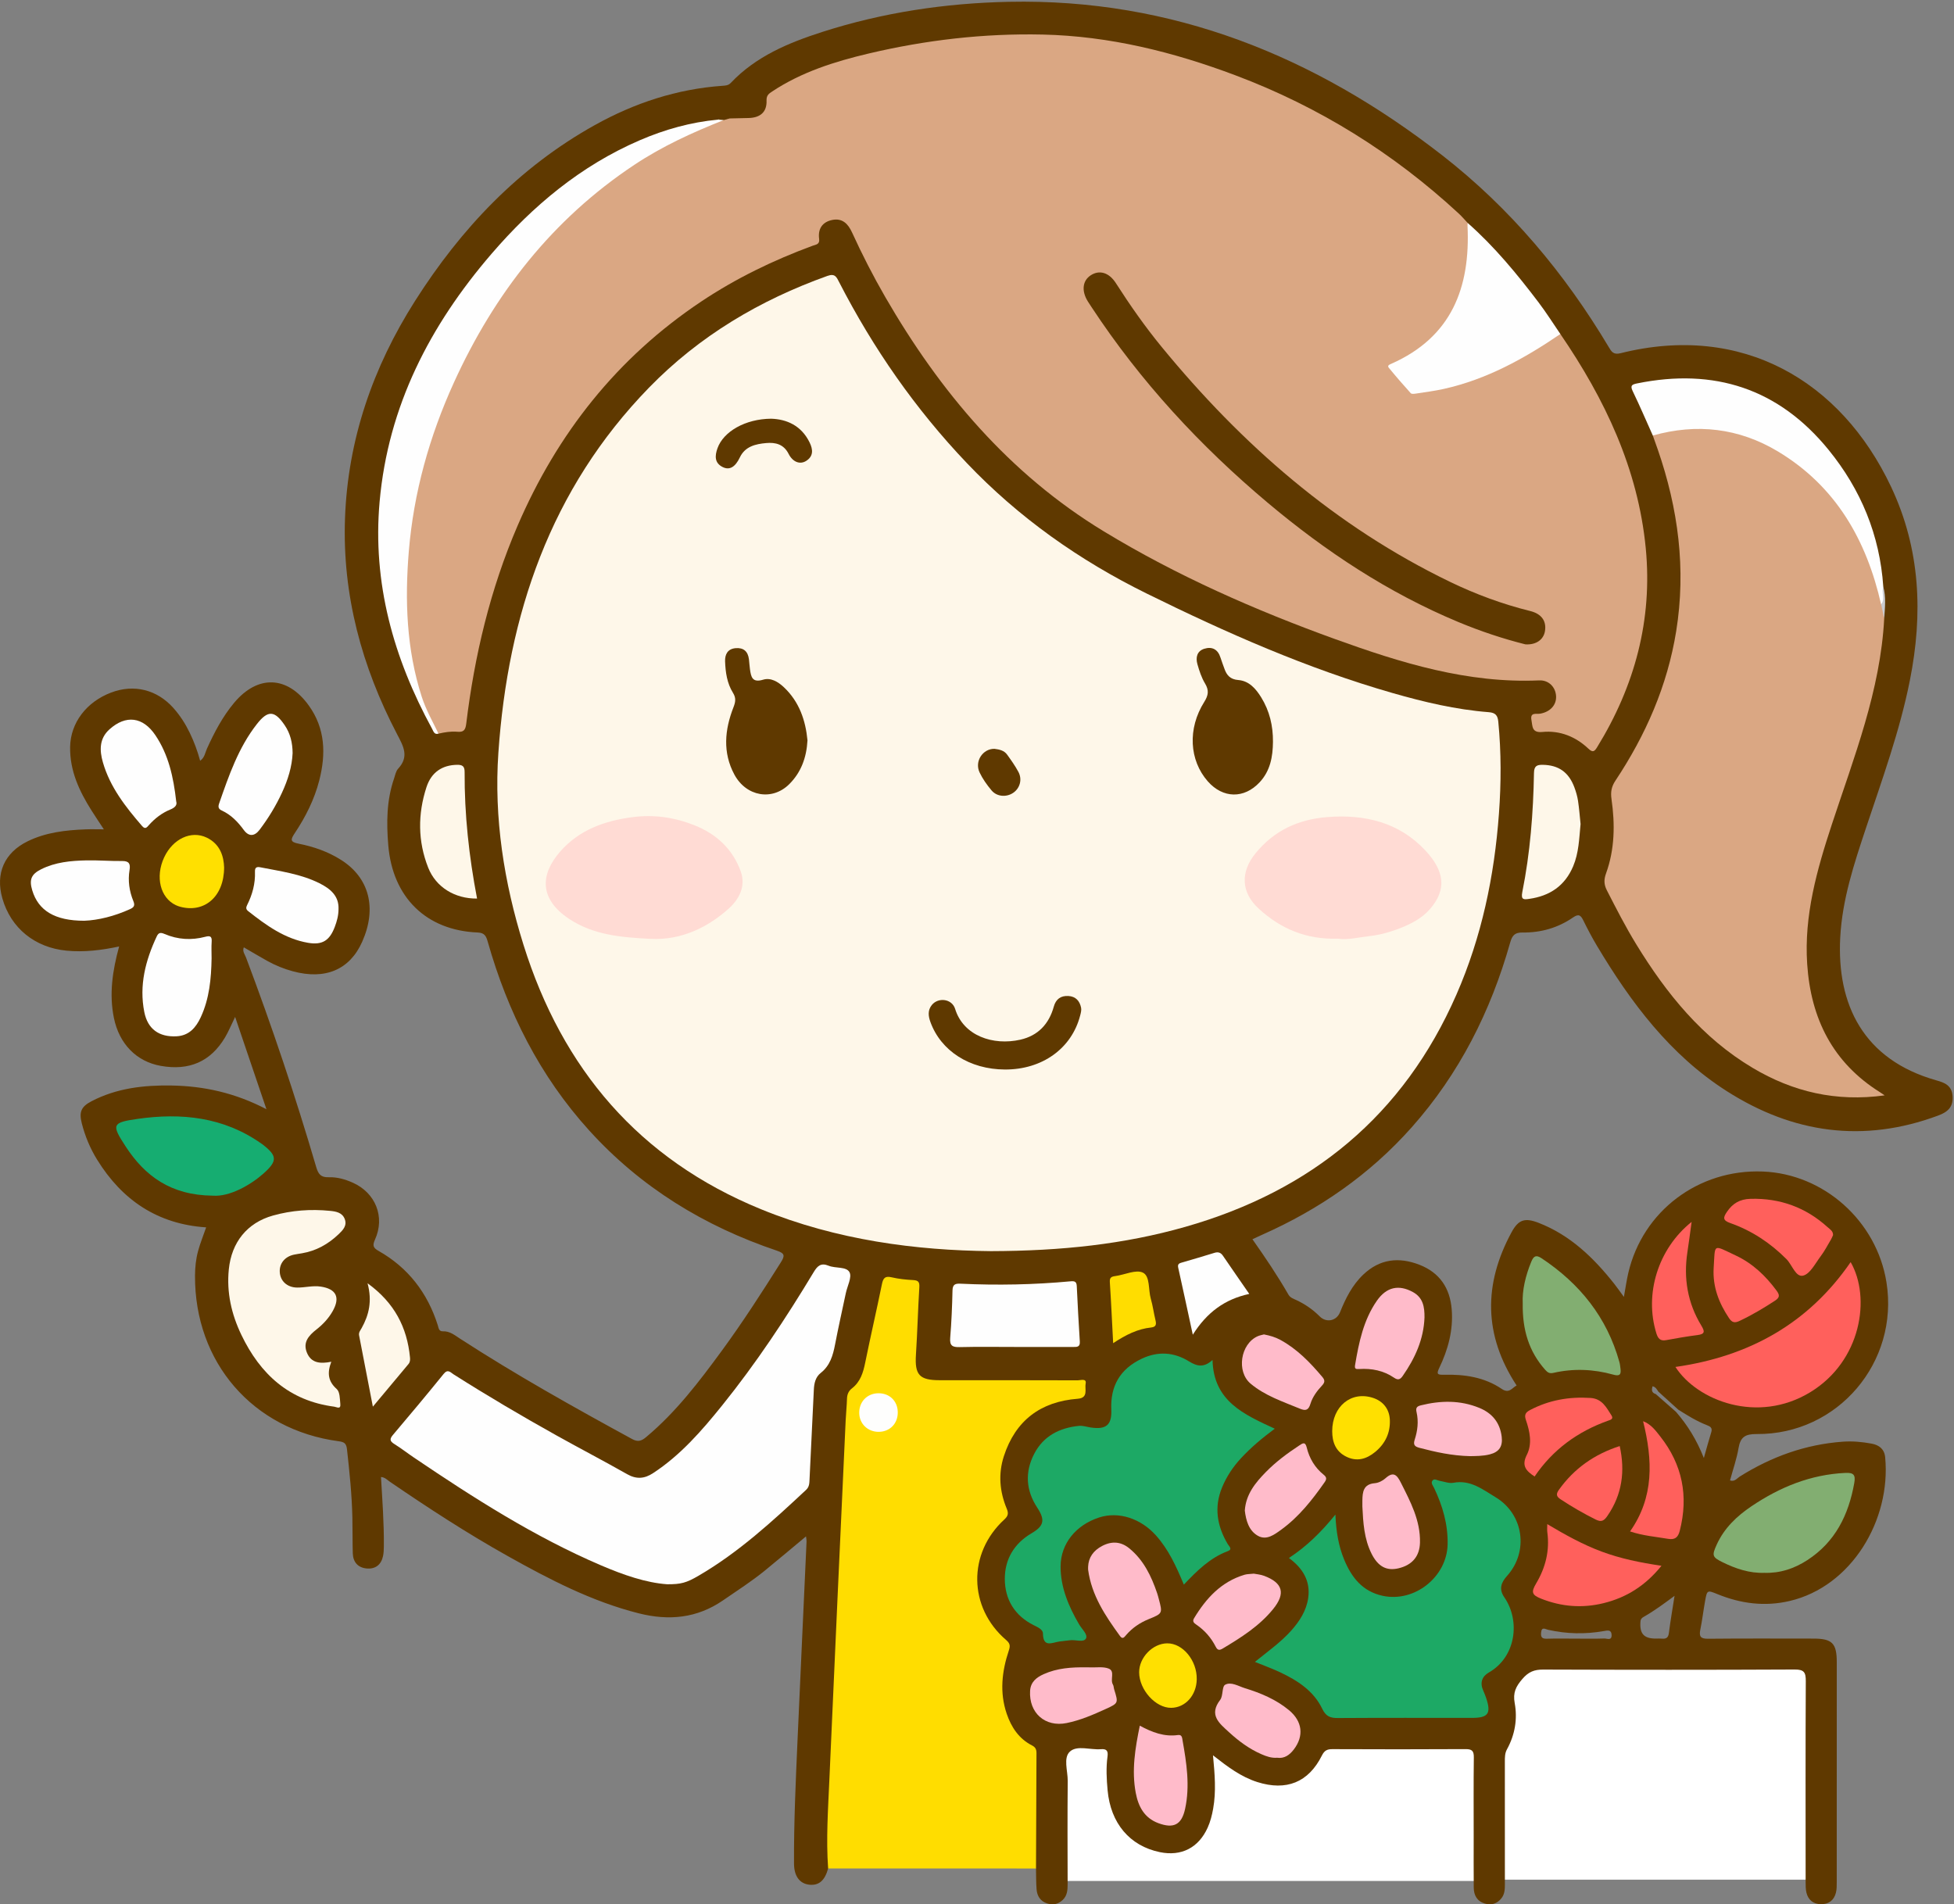 <?xml version="1.0" encoding="UTF-8"?>
<!DOCTYPE svg PUBLIC "-//W3C//DTD SVG 1.1//EN" "http://www.w3.org/Graphics/SVG/1.1/DTD/svg11.dtd">
<svg version="1.1" xmlns="http://www.w3.org/2000/svg" xmlns:xlink="http://www.w3.org/1999/xlink" x="0" y="0" width="983" height="958" viewBox="0, 0, 983, 958">
  <rect x="0" y="0" width="983" height="958" fill="#808080" stroke="none"/>
  <defs>
    <clipPath id="Clip_1">
      <path d="M0,958 L982.321,958 L982.321,0.84 L0,0.84 z"/>
    </clipPath>
  </defs>
  <g id="Layer_1">
    <path d="M531.775,946.262 L749.108,946.262 L749.108,871.595 L525.775,871.595 L525.775,944.929 C525.775,944.929 532.775,947.262 531.775,946.262" fill="#FFFFFF"/>
    <g clip-path="url(#Clip_1)">
      <path d="M753.108,945.595 L914.442,945.595 L914.442,834.262 L744.442,834.262 L744.442,946.262 C744.442,946.262 752.108,946.595 753.108,945.595" fill="#FFFFFF"/>
      <path d="M775.279,821.283 C775.581,818.173 777.329,819.561 778.779,819.888 C788.112,821.993 797.494,822.2 806.9,820.514 C808.881,820.159 810.704,819.813 810.753,822.577 C810.806,825.515 808.41,824.227 807.115,824.271 C802.311,824.431 797.5,824.335 792.691,824.334 C787.882,824.333 783.07,824.228 778.266,824.378 C775.882,824.452 775.038,823.772 775.279,821.283 z M825.278,815.626 C825.386,814.387 826.049,813.866 826.898,813.385 C832.242,810.352 837.142,806.716 842.417,802.806 C841.449,809.035 840.364,815.25 839.571,821.502 C839.263,823.934 838.136,824.556 835.978,824.333 C834.99,824.231 833.982,824.317 832.983,824.317 C826.927,824.317 824.739,821.776 825.278,815.626 z M831.354,697.385 C832.972,697.752 833.526,698.994 834.252,700.055 C837.59,703.079 840.927,706.103 844.265,709.128 C848.893,712.055 853.548,714.952 858.675,716.936 C860.456,717.625 861.572,718.322 860.88,720.524 C859.698,724.285 858.689,728.101 857.156,733.474 C853.441,724.09 848.835,716.814 843.146,710.251 C839.753,707.27 836.359,704.288 832.966,701.306 C830.826,700.663 830.802,699.211 831.354,697.385 z M982.281,551.38 C981.872,545.947 978.195,544.638 974.088,543.477 C937.389,533.105 923.961,505.363 925.766,471.568 C926.791,452.385 932.778,434.386 938.769,416.391 C946.904,391.956 955.728,367.728 960.781,342.381 C967.456,308.904 966.168,276.229 951.302,244.798 C926.112,191.538 876.401,162.382 815.297,177.68 C811.588,178.608 810.668,176.871 809.267,174.523 C787.106,137.4 759.694,104.706 725.537,78.127 C661.497,28.293 589.857,-0.801 507.541,0.912 C475.63,1.575 444.23,6.261 413.74,16.046 C396.67,21.525 380.281,28.34 367.601,41.738 C366.43,42.976 365.03,43.052 363.516,43.158 C340.546,44.77 319.197,51.802 299.198,62.947 C261.027,84.219 231.949,114.937 208.746,151.468 C187.556,184.829 174.962,221.201 173.559,260.875 C172.199,299.331 182.005,335.387 199.733,369.287 C202.969,375.475 205.942,380.58 200.292,386.705 C199.136,387.958 198.8,390.009 198.208,391.734 C194.449,402.685 194.395,413.993 195.341,425.32 C197.527,451.498 214.493,468.059 240.284,469.104 C243.807,469.246 244.575,470.953 245.363,473.729 C255.411,509.125 271.556,541.286 296.418,568.701 C322.404,597.356 354.329,616.873 390.8,629.156 C394.87,630.527 394.91,631.728 392.808,635.065 C383.309,650.14 373.669,665.121 363.135,679.493 C351.708,695.083 340.014,710.462 325.033,722.964 C322.752,724.867 320.984,725.559 318.009,723.937 C288.636,707.921 259.45,691.594 231.358,673.386 C228.72,671.676 226.265,669.593 222.809,669.735 C220.725,669.821 220.665,668.03 220.226,666.649 C215.066,650.412 205.366,637.748 190.48,629.306 C187.785,627.778 187.26,626.654 188.637,623.619 C193.828,612.179 188.928,600.061 177.446,594.951 C173.601,593.24 169.542,592.086 165.372,592.228 C161.472,592.361 160.14,590.728 159.083,587.126 C148.65,551.539 136.852,516.401 123.77,481.696 C123.174,480.115 121.819,478.574 122.661,476.572 C126.613,478.867 130.462,481.173 134.377,483.358 C138.457,485.635 142.765,487.383 147.283,488.612 C163.626,493.054 175.934,487.841 182.194,473.804 C189.738,456.891 185.794,441.571 171.558,432.573 C165.002,428.429 157.75,425.907 150.237,424.432 C145.806,423.562 146.181,422.301 148.272,419.159 C153.731,410.954 158.159,402.19 160.618,392.581 C164.012,379.316 163.682,366.5 155.319,354.885 C144.545,339.921 129.667,339.384 117.834,353.497 C112.008,360.447 107.853,368.385 104.124,376.597 C103.204,378.622 102.971,381.121 100.688,382.721 C99.342,377.743 97.616,373.111 95.458,368.645 C93.274,364.124 90.591,359.94 87.241,356.178 C79.013,346.94 67.459,344.043 55.949,348.384 C43.406,353.115 35.493,363.691 35.278,375.714 C35.062,387.747 39.894,398.024 46.116,407.851 C48.019,410.856 50.008,413.806 52.238,417.207 C48.672,417.207 45.84,417.112 43.015,417.224 C32.981,417.621 23.06,418.734 13.892,423.23 C2.191,428.968 -2.374,439.41 1.174,451.9 C5.445,466.937 17.563,476.709 33.468,478.244 C42.293,479.096 50.948,478.043 59.929,476.135 C56.588,488.329 54.845,500.078 57.306,512.11 C59.972,525.145 68.648,534.033 80.879,536.203 C95.177,538.74 105.908,534.081 113.162,521.971 C114.981,518.935 116.316,515.61 118.284,511.575 C123.563,527.136 128.595,541.967 134.035,558.002 C118.177,549.74 102.546,546.35 86.213,546.083 C72.256,545.856 58.607,547.425 45.991,554.02 C40.808,556.73 39.71,559.42 41.131,565.04 C42.776,571.543 45.34,577.688 48.847,583.37 C61.444,603.779 79.329,615.838 103.71,617.446 C102.294,621.533 100.729,625.385 99.645,629.367 C98.553,633.377 98.133,637.521 98.108,641.72 C97.851,685.321 127.167,719.255 170.302,725.03 C173.063,725.4 174.214,725.996 174.554,729.041 C175.827,740.462 177.017,751.88 177.268,763.375 C177.399,769.37 177.301,775.371 177.474,781.364 C177.603,785.816 180.053,788.647 184.464,789.043 C188.859,789.438 191.783,787.165 192.706,782.759 C193.043,781.151 193.084,779.463 193.101,777.81 C193.221,766.223 192.337,754.67 191.662,743.041 C193.695,743.16 194.822,744.517 196.161,745.432 C215.4,758.59 234.922,771.305 255.264,782.703 C276.327,794.505 297.696,805.64 321.333,811.605 C336.437,815.416 350.6,814.142 363.778,805.058 C370.907,800.144 378.203,795.475 384.918,789.994 C391.68,784.472 398.349,778.836 405.477,772.903 C405.626,774.147 405.788,774.763 405.761,775.371 C404.255,808.625 402.695,841.877 401.229,875.133 C400.313,895.919 399.341,916.708 399.448,937.523 C399.48,943.902 402.331,947.586 407.12,948.119 C411.935,948.655 414.936,946.075 416.613,939.957 C417.713,938.532 417.673,936.837 417.698,935.178 C417.842,925.193 418.207,915.213 418.518,905.236 C419.29,880.45 420.521,855.691 421.59,830.92 C422.494,809.973 423.566,789.038 424.577,768.098 C425.58,747.324 426.496,726.547 427.698,705.782 C427.872,702.788 428.655,700.226 430.855,698.177 C434.182,695.079 435.678,691.12 436.564,686.767 C438.893,675.34 441.312,663.93 443.925,652.563 C446.035,643.383 446.141,643.427 455.66,645.053 C459.204,645.658 460.959,647.133 460.796,650.923 C460.38,660.565 460.089,670.231 459.318,679.834 C458.347,691.927 461.247,695.63 473.506,695.642 C495.501,695.662 517.495,695.613 539.49,695.694 C541.172,695.7 543.591,695.112 544.012,697.611 C544.451,700.219 542.578,701.466 540.259,702.066 C538.804,702.442 537.306,702.592 535.843,702.915 C528.58,704.522 521.937,707.27 516.342,712.439 C503.01,724.757 498.807,739.507 504.134,756.864 C505.107,760.032 504.788,762.389 502.432,765.003 C485.482,783.81 485.962,806.727 503.615,824.891 C505.62,826.954 506.292,828.941 505.352,831.597 C504.121,835.073 503.464,838.696 503.088,842.339 C501.701,855.784 504.22,868.092 515.141,877.098 C518.691,880.025 519.855,883.027 519.815,887.321 C519.677,902.483 519.736,917.646 519.785,932.809 C519.793,935.258 519.318,937.86 521.182,939.972 C521.265,943.465 521.199,946.969 521.474,950.446 C521.742,953.839 523.36,956.433 526.813,957.559 C529.793,958.531 532.441,957.879 534.648,955.771 C536.87,953.648 537.102,950.834 537.095,947.919 C537.055,930.588 536.97,913.256 537.141,895.926 C537.191,890.863 534.778,884.252 538.287,881.114 C541.923,877.864 548.53,880.391 553.812,879.957 C556.789,879.712 557.54,880.866 557.152,883.695 C556.382,889.325 556.689,894.975 557.203,900.632 C558.705,917.179 568.319,928.628 583.491,931.748 C594.307,933.972 602.941,929.561 607.518,919.467 C608.9,916.417 609.708,913.212 610.297,909.918 C611.853,901.231 611.123,892.52 610.219,883.035 C617.567,888.797 624.305,893.884 632.538,896.492 C647.082,901.098 658.253,896.681 665.002,883.154 C666.268,880.616 667.636,879.922 670.285,879.934 C692.615,880.029 714.946,880.054 737.276,879.917 C740.568,879.896 741.48,880.864 741.438,884.111 C741.269,897.441 741.367,910.774 741.368,924.105 C741.369,932.604 741.315,941.103 741.398,949.602 C741.436,953.427 743.032,956.407 746.931,957.595 C750.31,958.624 753.184,957.677 755.363,954.9 C757.005,952.807 757.063,950.305 757.06,947.768 C757.035,927.271 757.048,906.773 757.047,886.276 C757.047,884.119 757.006,882.028 758.129,879.988 C762.126,872.724 763.471,864.747 762.003,856.772 C761.037,851.522 762.572,848.441 765.872,844.605 C768.959,841.019 771.855,839.886 776.347,839.902 C818.508,840.055 860.67,840.08 902.83,839.872 C907.584,839.848 908.465,841.312 908.442,845.691 C908.269,879.352 908.341,913.015 908.363,946.677 C908.364,948.496 908.342,950.376 908.764,952.122 C909.65,955.777 912.173,957.829 915.93,957.929 C919.912,958.035 922.623,956.011 923.602,952.136 C924.042,950.397 924.008,948.512 924.009,946.693 C924.03,909.864 924.026,873.036 924.024,836.207 C924.024,826.671 921.73,824.327 912.316,824.319 C894.652,824.305 876.986,824.219 859.324,824.395 C855.689,824.431 854.64,823.418 855.364,819.885 C856.332,815.161 856.895,810.357 857.745,805.608 C858.785,799.797 858.818,799.851 864.136,802.007 C875.836,806.752 887.805,808.313 900.28,805.406 C931.395,798.155 951.375,764.745 948.374,733.104 C947.985,729.007 945.354,726.943 941.563,726.243 C936.804,725.364 932.005,724.91 927.147,725.257 C908.309,726.602 891.136,732.817 875.213,742.805 C873.818,743.681 872.684,745.545 870.321,744.748 C871.806,739.27 873.672,733.956 874.61,728.484 C875.567,722.902 877.956,721.367 883.771,721.414 C924.502,721.745 955.45,685.298 949.025,645.077 C944.105,614.274 917.55,590.515 886.737,589.349 C854.45,588.128 826.435,609.232 819.162,640.325 C818.282,644.087 817.754,647.932 816.938,652.425 C815.017,649.815 813.611,647.783 812.082,645.848 C801.733,632.754 789.974,621.379 774.072,615.185 C767.159,612.493 763.899,613.492 760.426,619.894 C746.286,645.962 746.309,671.628 762.971,696.996 C760.726,698.111 759.238,701.27 755.499,698.726 C746.765,692.784 736.72,691.325 726.43,691.588 C723.169,691.672 722.529,691.303 724.025,688.197 C728.489,678.92 731.141,669.181 730.317,658.766 C729.466,648.009 724.271,640.225 714.07,636.257 C703.732,632.237 694.129,633.307 685.835,641.189 C680.279,646.471 676.937,653.143 674.124,660.157 C672.363,664.547 667.231,665.575 663.922,662.252 C660.469,658.786 656.539,656.07 652.115,654.009 C650.649,653.326 649.087,652.869 648.139,651.219 C642.681,641.719 636.556,632.639 630.058,623.415 C631.862,622.581 633.344,621.87 634.846,621.205 C663.7,608.431 689.094,590.839 710.132,567.175 C734.144,540.166 749.951,508.754 759.724,474.175 C760.745,470.562 762.055,469.06 765.954,469.112 C775.149,469.233 783.781,466.771 791.375,461.525 C794.246,459.543 795.256,460.467 796.532,463.056 C798.664,467.383 800.91,471.671 803.385,475.81 C820.456,504.371 840.17,530.718 868.696,548.915 C902.014,570.169 937.489,575.162 975.024,561.196 C979.632,559.481 982.71,557.078 982.281,551.38" fill="#5F3900"/>
    </g>
    <path d="M416.613,939.957 C415.542,925.143 416.572,910.349 417.221,895.565 C419.872,835.238 422.669,774.918 425.428,714.596 C425.595,710.941 425.995,707.296 426.098,703.641 C426.159,701.468 426.905,699.743 428.574,698.453 C432.822,695.168 434.237,690.555 435.257,685.524 C437.932,672.33 440.978,659.212 443.672,646.022 C444.294,642.978 445.232,641.783 448.552,642.568 C452.093,643.405 455.782,643.77 459.426,643.967 C462.052,644.11 462.643,645.007 462.484,647.599 C461.791,658.888 461.511,670.202 460.784,681.488 C460.132,691.615 462.482,694.333 472.694,694.334 C495.846,694.334 518.998,694.307 542.15,694.397 C543.602,694.403 546.744,693.251 546.149,696.071 C545.597,698.686 547.722,703.24 542.188,703.662 C523.459,705.087 510.84,714.621 505.01,732.574 C502.129,741.45 502.874,750.364 506.45,758.929 C507.463,761.355 507.147,762.656 505.227,764.419 C486.764,781.37 487.136,808.676 506.073,824.959 C508.057,826.664 508.346,827.812 507.504,830.325 C504.008,840.761 502.804,851.426 506.438,862.109 C508.749,868.904 512.572,874.697 519.192,878.077 C520.982,878.99 521.436,880.174 521.425,882.024 C521.308,901.34 521.254,920.656 521.182,939.972 C486.326,939.967 451.469,939.962 416.613,939.957" fill="#FFDD00"/>
    <path d="M498.497,629.405 C461.088,629.037 421.011,623.941 382.828,608.317 C321.577,583.254 282.897,537.793 263.349,475.298 C253.523,443.886 248.462,411.492 250.713,378.764 C255.491,309.316 276.83,246.049 326.497,195.008 C351.736,169.072 382.206,150.961 416.276,138.791 C420.094,137.427 420.855,139.426 422.12,141.885 C439.28,175.243 460.48,205.761 486.38,232.948 C512.502,260.367 542.89,281.84 576.834,298.573 C616.868,318.308 657.569,336.307 700.57,348.644 C716.414,353.189 732.442,356.994 748.93,358.27 C752.336,358.533 753.443,359.914 753.746,363.03 C755.252,378.476 755.201,393.94 754.07,409.383 C751.77,440.792 745.381,471.299 732.721,500.268 C706.087,561.214 659.637,599.145 596.239,617.199 C565.444,625.969 533.925,629.304 498.497,629.405" fill="#FEF7E9"/>
    <path d="M367.089,59.586 C370.25,59.515 373.411,59.447 376.572,59.372 C382.507,59.231 385.839,56.337 385.626,50.597 C385.528,47.951 386.808,47.101 388.483,45.994 C403.299,36.198 419.922,30.96 436.985,26.926 C465.768,20.121 494.992,16.731 524.543,17.384 C558.149,18.127 590.367,26.151 621.68,37.952 C663.62,53.758 700.991,77.021 733.889,107.458 C735.467,108.917 736.858,110.579 738.336,112.147 C741.18,118.59 740.026,125.383 739.128,131.819 C735.948,154.606 725.221,172.517 703.769,182.726 C700.693,184.19 700.694,185.634 702.628,187.957 C704.544,190.258 706.697,192.345 708.54,194.709 C709.962,196.531 711.88,196.459 713.97,196.276 C730.155,194.852 744.996,189.23 759.326,181.948 C766.597,178.253 773.533,173.995 780.39,169.597 C781.782,168.704 783.153,167.686 784.978,168.038 C807.368,200.751 824.08,235.857 827.935,275.819 C831.411,311.84 822.396,345.134 803.485,375.862 C802.168,378.003 801.33,378.764 799.108,376.662 C792.633,370.538 784.754,367.379 775.885,368.23 C770.538,368.743 771.013,365.351 770.43,362.271 C769.643,358.116 772.888,359.37 774.872,359.013 C779.864,358.117 783.028,354.672 782.822,350.277 C782.608,345.69 779.167,342.064 774.298,342.28 C738.392,343.874 704.887,333.511 671.785,321.553 C631.325,306.937 591.98,289.608 555.203,267.255 C507.672,238.365 472.902,197.093 445.318,149.367 C439.234,138.84 433.704,128.015 428.649,116.96 C426.631,112.548 423.739,109.622 418.664,110.655 C413.682,111.67 411.396,115.141 412.083,120.205 C412.462,122.999 410.444,123.025 408.798,123.631 C389.044,130.905 370.211,140.034 352.688,151.741 C310.46,179.953 280.337,218.114 260.355,264.532 C246.639,296.395 238.706,329.795 234.542,364.13 C234.136,367.475 233.056,368.391 229.994,368.12 C226.829,367.84 223.694,368.359 220.603,369.072 C214.872,362.142 211.585,353.977 209.296,345.461 C205.829,332.563 204.385,319.383 203.853,306.005 C202.679,276.512 207.169,247.88 216.3,219.972 C227.124,186.887 243.475,156.714 265.492,129.681 C286.504,103.882 311.816,83.417 341.641,68.624 C348.639,65.154 355.777,61.938 363.445,60.149 C364.608,59.641 365.892,59.898 367.089,59.586" fill="#DAA783"/>
    <path d="M947.89,311.111 C945.992,347.381 932.724,380.77 921.565,414.681 C914.048,437.527 907.516,460.495 909.14,484.956 C910.962,512.404 921.97,534.573 945.805,549.484 C946.32,549.806 946.813,550.162 948.115,551.04 C923.662,554.411 901.982,549.256 881.802,537.272 C856.33,522.146 838.356,499.874 823.144,475.036 C817.75,466.228 813.054,457.044 808.351,447.858 C806.87,444.966 806.827,442.481 807.944,439.402 C812.359,427.237 812.508,414.614 810.698,402 C810.18,398.39 810.686,395.711 812.668,392.729 C827.945,369.742 838.824,344.945 843.245,317.517 C848.287,286.226 844.259,255.875 833.983,226.148 C833.169,223.794 832.319,221.452 831.485,219.105 C835.051,214.839 840.324,215.522 844.867,215.13 C871.634,212.823 894.52,221.33 913.709,240.276 C929.921,256.284 940.179,275.508 946.043,297.296 C946.602,299.375 947.189,301.473 947.172,303.662 C947.483,306.137 947.638,308.628 947.89,311.111" fill="#DAA783"/>
    <path d="M335.651,796.989 C324.99,796.252 313.538,792.267 302.352,787.478 C268.842,773.129 238.311,753.58 208.239,733.25 C204.93,731.012 201.77,728.543 198.381,726.438 C196.11,725.027 195.901,723.953 197.675,721.859 C206.285,711.698 214.83,701.479 223.218,691.134 C225.308,688.557 226.628,690.403 228.143,691.364 C245.143,702.155 262.483,712.376 280.066,722.179 C291.833,728.74 303.787,734.967 315.504,741.612 C320.167,744.256 324.2,743.923 328.521,741.097 C342.394,732.024 353.077,719.702 363.328,706.975 C380.381,685.805 395.364,663.19 409.367,639.923 C411.266,636.768 413.043,635.175 416.838,636.733 C420.339,638.171 425.775,637.054 427.361,640.017 C428.679,642.481 426.269,646.938 425.514,650.513 C423.691,659.135 421.752,667.735 420.091,676.388 C419.038,681.876 417.557,686.992 412.917,690.652 C410.208,692.788 409.575,695.902 409.418,699.149 C408.693,714.109 407.961,729.069 407.265,744.03 C407.172,746.031 407.223,747.916 405.525,749.501 C388.596,765.306 371.562,780.977 351.395,792.715 C345.243,796.296 342.547,797.016 335.651,796.989" fill="#FEFEFE"/>
    <path d="M631.309,836.038 C637.851,830.736 644.369,826.158 649.67,820.191 C653.836,815.501 657.165,810.293 658.095,804.048 C659.374,795.459 655.474,788.952 648.419,783.778 C657.188,778.024 664.413,771.047 671.805,761.935 C672.175,770.656 673.407,777.755 676.164,784.472 C679.867,793.496 685.391,800.595 695.591,802.796 C711.657,806.263 727.932,793.268 728.255,776.89 C728.454,766.807 725.736,757.538 721.468,748.578 C720.914,747.415 719.707,746.095 720.593,744.889 C721.564,743.567 723.028,744.749 724.283,744.964 C726.572,745.354 728.995,746.344 731.143,745.935 C739.721,744.302 745.833,749.272 752.39,753.211 C766.448,761.657 769.227,780.459 758.153,792.779 C755.158,796.111 753.946,799.43 756.752,803.501 C764.939,815.382 762.688,833.574 748.951,841.401 C745.51,843.362 744.438,846.583 746.147,850.426 C746.687,851.641 747.188,852.879 747.614,854.138 C750.268,861.975 748.694,864.207 740.55,864.207 C718.063,864.207 695.575,864.133 673.088,864.279 C669.222,864.304 667.043,863.514 665.149,859.579 C660.853,850.651 652.795,845.422 644.083,841.309 C640.071,839.415 635.877,837.908 631.309,836.038" fill="#1DA965"/>
    <path d="M595.554,797.171 C591.691,787.867 587.861,779.495 581.5,772.386 C573.991,763.993 562.844,760.133 552.827,763.425 C541.406,767.178 533.583,776.413 533.551,788.05 C533.523,798.544 537.591,808.141 542.864,817.162 C544.252,819.536 547.425,822.321 546.295,824.313 C545.113,826.394 541.097,824.792 538.345,825.148 C536.54,825.382 534.723,825.532 532.922,825.791 C529.256,826.317 524.759,829.039 524.672,821.704 C524.648,819.689 521.964,818.548 519.99,817.558 C510.425,812.762 505.511,804.596 505.491,794.291 C505.472,784.424 510.17,776.467 518.982,771.312 C525.237,767.652 525.859,764.617 521.806,758.442 C516.108,749.76 515.524,740.647 520.219,731.482 C524.87,722.403 532.995,718.281 542.829,717.303 C544.745,717.113 546.75,717.829 548.714,718.122 C556.437,719.275 559.403,716.899 559.063,709.128 C558.539,697.132 563.573,688.649 574.35,683.53 C582.508,679.656 590.623,680.178 598.155,684.867 C602.23,687.404 605.715,688.105 609.982,684.144 C610.477,704.868 625.727,711.531 641.301,718.727 C634.963,723.433 629.284,728.19 624.243,733.65 C620.247,737.978 617.045,742.819 614.801,748.236 C610.659,758.237 612.248,767.731 617.669,776.815 C618.349,777.954 620.211,779.369 617.683,780.316 C608.85,783.624 602.351,790.006 595.554,797.171" fill="#1DA965"/>
    <path d="M364.127,60.4 C348.488,66.567 333.261,73.533 319.195,82.869 C277.891,110.286 248.692,147.736 228.333,192.479 C216.043,219.489 208.103,247.809 205.664,277.355 C203.631,301.976 204.462,326.582 212.151,350.478 C214.257,357.024 217.64,362.941 220.6,369.073 C218.473,369.721 218.038,367.861 217.397,366.688 C197.937,331.044 187.331,293.27 190.974,252.354 C195.25,204.331 216.276,163.698 247.264,127.696 C268.121,103.464 292.219,83.34 321.861,70.552 C334.439,65.126 347.523,61.461 361.214,60.18 C362.229,59.673 363.224,59.423 364.127,60.4" fill="#FEFEFE"/>
    <path d="M166.668,685.042 C164.464,690.837 165.115,694.969 169.412,698.797 C171.006,700.217 170.958,703.736 171.206,706.342 C171.48,709.201 169.362,707.807 168.125,707.646 C145.519,704.696 130.911,691.323 121.409,671.496 C116.437,661.124 113.943,650.2 115.105,638.603 C116.468,625.009 124.265,615.154 137.323,611.497 C146.674,608.877 156.316,608.172 166.014,609.138 C169.012,609.436 172.16,609.958 173.426,613.242 C174.747,616.667 172.392,618.942 170.232,620.995 C165.062,625.907 159.035,629.274 151.919,630.482 C150.606,630.705 149.285,630.887 147.981,631.154 C143.353,632.102 140.515,635.541 140.743,639.882 C140.982,644.434 144.434,647.651 149.426,647.723 C153.405,647.781 157.336,646.631 161.361,647.24 C169.147,648.418 171.249,652.636 167.411,659.499 C165.345,663.194 162.483,666.235 159.203,668.808 C155.256,671.905 152.197,675.331 154.474,680.65 C156.629,685.686 161.04,686.185 166.668,685.042" fill="#FEF7E9"/>
    <path d="M784.978,168.038 C766.894,180.36 747.935,190.851 726.327,195.653 C721.643,196.694 716.858,197.291 712.109,198.025 C711.319,198.147 710.111,198.252 709.712,197.809 C705.938,193.625 702.229,189.376 698.666,185.011 C697.715,183.847 699.114,183.366 699.984,182.98 C730.284,169.547 739.741,144.613 738.266,113.639 C738.242,113.144 738.31,112.644 738.335,112.147 C751.823,124.032 763.174,137.838 773.989,152.097 C777.885,157.233 781.328,162.714 784.978,168.038" fill="#FEFEFE"/>
    <path d="M946.35,304.153 C939.014,271.727 923.563,244.59 894.384,227.087 C874.789,215.334 853.58,212.877 831.485,219.104 C828.15,211.682 824.953,204.192 821.412,196.869 C819.999,193.948 820.895,193.427 823.64,192.869 C862.35,185.001 894.795,195.452 919.899,226.289 C936.16,246.265 945.665,269.193 947.421,295.096 C947.211,298.132 949.161,301.424 946.35,304.153" fill="#FEFEFE"/>
    <path d="M842.862,687.666 C879.861,682.391 909.717,665.868 931.005,634.926 C941.244,652.66 936.481,684.68 910.679,700.38 C884.24,716.467 853.839,704.665 842.862,687.666" fill="#FF605C"/>
    <path d="M887.591,791.234 C880.065,791.494 873.189,789.158 866.563,785.9 C861.34,783.332 861.147,782.509 863.619,777.058 C867.392,768.737 873.736,762.715 881.113,757.741 C895.401,748.107 910.887,741.772 928.372,740.969 C932.475,740.781 933.568,741.915 932.828,746.061 C929.964,762.098 923.307,775.695 909.219,784.845 C902.638,789.118 895.507,791.496 887.591,791.234" fill="#82AE71"/>
    <path d="M107.043,601.495 C85.862,601.302 72.858,591.53 63.224,576.77 C55.997,565.699 56.287,564.72 69.265,562.868 C91.278,559.726 112.559,561.932 131.444,575.273 C131.58,575.369 131.729,575.446 131.861,575.547 C139.549,581.421 139.704,583.994 132.516,590.39 C126.231,595.983 115.561,602.179 107.043,601.495" fill="#16AD71"/>
    <path d="M510.74,677.603 C501.419,677.604 492.093,677.451 482.777,677.681 C479.202,677.77 477.693,677.035 478.016,673.072 C478.665,665.12 478.997,657.135 479.175,649.157 C479.244,646.054 480.673,645.658 483.228,645.78 C501.697,646.657 520.148,646.293 538.558,644.583 C540.73,644.382 541.587,644.783 541.693,647.028 C542.133,656.328 542.63,665.627 543.223,674.918 C543.41,677.838 541.573,677.607 539.703,677.606 C530.049,677.598 520.394,677.602 510.74,677.603" fill="#FEFEFE"/>
    <path d="M766.04,655.644 C765.72,649.2 767.411,641.823 770.371,634.658 C771.506,631.912 772.719,631.124 775.489,632.963 C794.751,645.751 808.412,662.694 814.672,685.204 C814.981,686.315 815.09,687.486 815.235,688.635 C815.609,691.597 814.694,692.407 811.58,691.533 C801.673,688.75 791.592,688.348 781.527,690.632 C779.497,691.093 778.563,690.473 777.343,689.1 C769.18,679.921 765.825,669.093 766.04,655.644" fill="#82AE71"/>
    <path d="M106.445,482.128 C106.266,492.307 105.344,502.375 100.982,511.753 C98.573,516.934 95.114,521.014 88.757,521.33 C80.047,521.762 74.304,517.732 72.594,509.128 C69.93,495.714 73.182,483.148 78.87,471.03 C79.831,468.981 80.971,469.078 82.826,469.869 C89.453,472.694 96.326,473.106 103.283,471.261 C105.557,470.658 106.679,470.933 106.488,473.659 C106.292,476.469 106.445,479.304 106.445,482.128" fill="#FEFEFE"/>
    <path d="M778.386,766.735 C787.393,772.092 796.185,776.99 805.672,780.522 C815.161,784.054 824.992,786.09 835.839,787.685 C827.816,797.634 818.303,803.655 806.67,806.504 C795.994,809.119 785.575,808.294 775.395,804.274 C770.572,802.37 770.176,800.973 772.811,796.529 C777.533,788.567 779.676,780.042 778.407,770.766 C778.254,769.651 778.386,768.498 778.386,766.735" fill="#FF605C"/>
    <path d="M795.138,414.545 C794.425,421.893 794.264,429.051 791.402,435.811 C787.229,445.669 779.631,450.73 769.308,452.188 C766.767,452.547 765.011,452.826 765.817,448.813 C769.789,429.027 771.344,408.959 771.699,388.809 C771.761,385.276 773.229,384.694 776.209,384.754 C784.061,384.909 789.181,388.432 792.043,396.137 C792.85,398.309 793.514,400.583 793.858,402.868 C794.452,406.811 794.743,410.8 795.138,414.545" fill="#FEF7E9"/>
    <path d="M147.203,378.883 C146.913,385.663 144.842,392.302 141.897,398.684 C138.821,405.349 135.022,411.6 130.579,417.446 C128.019,420.816 125.143,420.953 122.63,417.519 C119.624,413.412 116.202,409.873 111.544,407.73 C109.727,406.893 109.692,405.764 110.262,404.129 C115.137,390.15 119.935,376.12 129.219,364.264 C134.799,357.138 138.179,357.374 143.251,364.88 C146.046,369.017 147.172,373.631 147.203,378.883" fill="#FEFEFE"/>
    <path d="M88.651,403.198 C89.194,404.892 88.167,406.229 85.714,407.227 C81.514,408.935 77.94,411.669 74.914,415.075 C73.892,416.226 73.076,417.391 71.464,415.524 C63.162,405.914 55.348,395.965 51.769,383.527 C50.071,377.628 49.827,371.62 55.071,366.906 C63.291,359.518 71.893,360.519 78.199,369.904 C84.762,379.67 87.266,390.814 88.651,403.198" fill="#FEFEFE"/>
    <path d="M239.998,452.034 C228.829,452.161 219.299,446.319 215.42,436.512 C210.155,423.204 210.133,409.523 214.546,395.993 C217.02,388.41 222.548,384.876 229.916,384.751 C232.625,384.706 233.753,385.442 233.738,388.373 C233.628,409.696 235.928,430.803 239.998,452.034" fill="#FEF7E9"/>
    <path d="M42.396,463.198 C27.555,463.209 19.279,458.061 16.218,447.886 C14.61,442.542 15.689,439.799 20.696,437.292 C27.862,433.702 35.666,432.991 43.493,432.828 C49.471,432.704 55.46,433.221 61.441,433.149 C64.918,433.107 65.684,434.554 65.171,437.672 C64.289,443.033 65.034,448.292 67.08,453.285 C67.985,455.494 67.476,456.419 65.38,457.369 C57.56,460.914 49.415,462.935 42.396,463.198" fill="#FEFEFE"/>
    <path d="M170.3,457.343 C170.293,460.623 169.475,463.494 168.411,466.303 C165.823,473.139 162.165,475.542 154.926,474.286 C143.226,472.257 133.913,465.488 124.847,458.351 C123.727,457.469 123.669,456.596 124.292,455.361 C126.955,450.085 128.486,444.504 128.261,438.554 C128.182,436.466 129.036,435.926 130.918,436.298 C141.021,438.295 151.316,439.643 160.673,444.316 C166.098,447.025 170.559,450.639 170.3,457.343" fill="#FEFEFE"/>
    <path d="M547.404,788.108 C547.588,783.61 549.99,780.004 554.581,777.648 C559.424,775.161 563.962,775.532 568.086,778.895 C575.313,784.786 579.184,792.851 582.115,801.456 C582.436,802.397 582.684,803.365 582.94,804.326 C584.904,811.704 584.888,811.671 577.794,814.566 C573.421,816.351 569.594,818.954 566.49,822.563 C565.635,823.557 564.787,824.882 563.453,823.047 C556.084,812.913 549.139,802.576 547.41,789.728 C547.366,789.402 547.404,789.064 547.404,788.108" fill="#FFBBCA"/>
    <path d="M716.622,662.762 C716.225,673.759 711.863,683.28 705.694,692.148 C704.455,693.929 703.387,694.497 701.296,693.07 C696.043,689.485 690.051,688.306 683.774,688.707 C682.005,688.821 681.374,688.618 681.707,686.639 C683.616,675.304 685.932,664.084 692.621,654.421 C697.47,647.418 703.645,646.1 710.759,649.972 C715.951,652.797 716.674,657.561 716.622,662.762" fill="#FFBBCA"/>
    <path d="M922.161,621.33 C921.837,622.026 921.549,622.812 921.129,623.519 C919.429,626.372 917.904,629.362 915.911,631.998 C913.212,635.568 910.637,640.849 907.1,641.724 C903.368,642.647 901.595,636.309 898.694,633.398 C890.568,625.246 881.206,619.058 870.387,615.258 C866.563,613.915 866.878,612.447 868.751,609.67 C871.653,605.37 875.273,603.222 880.672,603.086 C895.558,602.709 908.413,607.402 919.408,617.341 C920.592,618.412 922.198,619.269 922.161,621.33" fill="#FF605C"/>
    <path d="M626.225,759.912 C626.777,751.706 631.563,745.89 636.818,740.528 C641.823,735.421 647.576,731.13 653.569,727.194 C655.274,726.075 656.613,725.043 657.378,728.201 C658.701,733.665 661.505,738.361 665.931,741.913 C667.473,743.15 667.448,744.121 666.388,745.635 C660.167,754.526 653.496,763.011 644.633,769.461 C641.13,772.01 637.139,775.063 632.801,772.601 C628.196,769.989 626.828,764.881 626.225,759.912" fill="#FFBBCA"/>
    <path d="M573.4,868.121 C579.574,871.475 585.718,873.813 592.622,872.828 C594.663,872.536 594.699,874.337 594.894,875.437 C596.929,886.896 598.719,898.392 596.183,910.013 C594.444,917.985 590.414,920.035 582.708,917.16 C575.638,914.522 572.664,908.776 571.37,901.97 C569.217,890.656 571.055,879.542 573.4,868.121" fill="#FFBBCA"/>
    <path d="M685.368,757.833 C685.368,756.835 685.353,755.836 685.371,754.838 C685.448,750.516 685.876,746.617 691.619,746.143 C693.48,745.989 695.565,744.941 696.98,743.669 C701.05,740.012 702.795,742.026 704.764,745.939 C709.561,755.47 714.587,764.869 714.35,775.979 C714.203,782.862 710.484,787.314 703.554,788.958 C697.549,790.383 693.246,788.102 689.985,781.602 C686.232,774.123 685.766,765.978 685.368,757.833" fill="#FFBBCA"/>
    <path d="M642.501,884.256 C639.596,884.478 637.12,883.575 634.655,882.511 C628.468,879.84 623.166,875.89 618.24,871.368 C613.365,866.894 608.002,862.766 613.84,855.14 C615.402,853.1 614.649,848.459 616.343,847.528 C619.345,845.877 623.021,848.271 626.296,849.277 C634.267,851.726 641.931,854.931 648.445,860.324 C655.209,865.923 656.086,873.306 650.859,880.124 C648.727,882.906 646.098,884.783 642.501,884.256" fill="#FFBBCA"/>
    <path d="M739.599,732.537 C730.268,732.318 722.187,730.462 714.128,728.366 C711.632,727.717 710.861,726.817 711.705,724.209 C713.15,719.741 713.701,715.093 712.637,710.442 C712.162,708.368 712.624,707.512 714.782,706.976 C724.721,704.507 734.55,704.317 744.152,708.237 C750.636,710.884 754.598,715.62 755.463,722.809 C756.038,727.597 754.217,730.424 749.539,731.629 C745.937,732.557 742.291,732.46 739.599,732.537" fill="#FFBBCA"/>
    <path d="M630.746,791.651 C632.074,791.919 634.11,792.056 635.938,792.744 C645.406,796.304 646.832,801.626 640.475,809.462 C633.539,818.014 624.398,823.762 615.103,829.324 C613.446,830.315 612.491,830.197 611.594,828.424 C609.3,823.891 606.04,820.166 601.833,817.294 C600.658,816.491 599.714,815.714 600.699,814.081 C606.783,803.999 614.39,795.686 626.12,792.191 C627.373,791.818 628.753,791.87 630.746,791.651" fill="#FFBBCA"/>
    <path d="M635.855,671.296 C638.877,671.885 641.563,672.66 644.083,674.032 C652.584,678.662 659.136,685.462 665.28,692.762 C666.67,694.413 666.453,695.539 665.077,697.011 C662.564,699.699 660.331,702.692 659.242,706.219 C658.288,709.307 656.99,709.919 653.959,708.663 C645.359,705.101 636.437,702.179 629.16,696.086 C621.899,690.007 624.029,676.056 632.722,672.206 C633.769,671.743 634.938,671.556 635.855,671.296" fill="#FFBBCA"/>
    <path d="M546.461,838.786 C547.125,838.783 547.791,838.757 548.454,838.787 C551.604,838.929 555.073,838.308 557.819,839.438 C561.049,840.767 558.339,844.909 559.888,847.457 C560.298,848.132 560.255,849.067 560.501,849.857 C562.656,856.785 562.671,856.803 556.222,859.749 C549.881,862.648 543.479,865.411 536.602,866.805 C525.779,869 517.562,861.71 518.207,850.612 C518.468,846.13 521.419,843.844 525.017,842.224 C531.832,839.156 539.109,838.663 546.461,838.786" fill="#FFBBCA"/>
    <path d="M112.742,436.36 C112.722,451.137 102.809,459.342 90.802,456.196 C90.004,455.987 89.212,455.706 88.466,455.354 C80.621,451.662 78.031,441.121 82.557,431.371 C86.903,422.008 96.167,417.585 104.031,421.393 C110.928,424.733 112.573,431.067 112.742,436.36" fill="#FFE000"/>
    <path d="M772.016,742.775 C767.731,739.976 765.299,737.379 768.108,731.86 C770.92,726.336 769.616,720.093 767.643,714.368 C766.703,711.64 767.534,710.489 769.787,709.307 C779.327,704.303 789.438,702.565 800.141,703.258 C805.973,703.636 808.082,707.991 810.659,711.993 C811.872,713.878 810.209,714.261 809.017,714.685 C793.704,720.132 781.155,729.258 772.016,742.775" fill="#FF605C"/>
    <path d="M184.908,645.568 C198.464,655.388 204.803,667.762 206.258,682.898 C206.369,684.047 206.329,685.211 205.496,686.205 C199.656,693.17 193.834,700.15 187.576,707.64 C185.159,695.135 182.898,683.451 180.643,671.766 C180.361,670.304 181.303,669.249 181.937,668.108 C185.614,661.494 187.299,654.554 184.908,645.568" fill="#FEF7E9"/>
    <path d="M851.005,614.684 C850.231,620.268 849.616,625.105 848.881,629.924 C846.877,643.077 848.963,655.478 855.901,666.881 C857.696,669.831 857.738,671.151 853.92,671.63 C848.648,672.291 843.407,673.222 838.178,674.178 C835.261,674.711 834.1,673.42 833.277,670.773 C827.142,651.061 834.032,628.252 851.005,614.684" fill="#FF605C"/>
    <path d="M820.029,770.406 C832.188,753.134 831.454,734.474 826.589,714.952 C830.713,716.576 832.926,719.712 835.218,722.621 C846.38,736.785 849.503,752.629 845.037,770.087 C844.173,773.464 842.596,774.725 839.091,774.124 C832.917,773.066 826.63,772.611 820.029,770.406" fill="#FF605C"/>
    <path d="M628.469,650.924 C616.166,653.577 607.17,660.182 600.063,671.444 C597.427,659.282 595.119,648.484 592.718,637.707 C592.291,635.789 593.338,635.486 594.746,635.082 C600.168,633.524 605.578,631.919 610.969,630.254 C612.82,629.682 614.116,630.094 615.218,631.71 C619.513,638.011 623.871,644.269 628.469,650.924" fill="#FEFEFE"/>
    <path d="M862.088,637.942 C862.917,625.411 861.374,626.053 873.223,631.603 C881.667,635.559 888.246,641.818 893.757,649.299 C895.404,651.534 895.361,652.758 892.889,654.368 C887.18,658.088 881.365,661.559 875.194,664.47 C872.838,665.582 871.432,665.495 869.859,663.158 C864.711,655.505 861.556,647.315 862.088,637.942" fill="#FF605C"/>
    <path d="M814.832,727.464 C817.617,740.16 816.055,751.775 808.73,762.465 C807.059,764.905 805.778,765.937 802.76,764.434 C796.647,761.391 790.771,758 785.08,754.24 C782.919,752.812 782.713,751.611 784.25,749.456 C791.963,738.649 802.215,731.517 814.832,727.464" fill="#FF605C"/>
    <path d="M670.193,719.95 C670.239,707.42 679.75,699.655 690.696,703.217 C695.829,704.888 698.967,708.866 699.19,714.278 C699.462,720.851 696.886,726.219 691.857,730.388 C687.433,734.054 682.547,735.465 677.123,732.724 C671.906,730.088 670.203,725.451 670.193,719.95" fill="#FFE000"/>
    <path d="M573.071,841.293 C573.034,833.839 579.871,826.769 587.177,826.707 C595.048,826.64 602.202,835.334 602.047,844.776 C601.914,852.836 596.349,859.063 589.202,859.149 C581.367,859.243 573.114,850.108 573.071,841.293" fill="#FFE000"/>
    <path d="M559.997,675.707 C559.426,664.855 558.978,654.929 558.325,645.017 C558.177,642.757 559.005,642.223 561.008,641.959 C565.766,641.33 571.447,638.503 574.969,640.223 C578.646,642.019 577.618,648.813 578.931,653.349 C579.942,656.84 580.404,660.486 581.263,664.026 C581.77,666.112 581.727,667.534 579.087,667.814 C572.354,668.528 566.44,671.433 559.997,675.707" fill="#FFDD00"/>
    <path d="M946.35,304.153 C948.489,301.344 946.36,298.031 947.421,295.095 C948.879,300.396 948.263,305.758 947.89,311.111 C947.376,308.792 946.863,306.472 946.35,304.153" fill="#C9CBD0"/>
    <path d="M364.127,60.4 C363.156,60.327 362.185,60.253 361.214,60.18 C363.067,58.929 365.071,59.162 367.091,59.584 C366.102,59.857 365.114,60.129 364.127,60.4" fill="#5F3900"/>
    <path d="M451.643,710.367 C451.742,716.04 447.787,720.2 442.194,720.306 C436.627,720.412 432.327,716.313 432.25,710.831 C432.172,705.218 436.188,701.014 441.737,700.899 C447.416,700.782 451.544,704.728 451.643,710.367" fill="#FEFEFD"/>
    <path d="M327.142,472.299 C312.868,471.546 298.684,470.515 286.227,462.207 C271.442,452.347 271.525,440.087 281.894,428.296 C291.392,417.495 304.168,412.88 318.334,411.06 C329.214,409.662 339.466,411.23 349.418,415.185 C360.375,419.539 368.592,427.143 372.631,438.33 C375.309,445.746 371.936,452.3 366.554,457.129 C356.789,465.892 343.338,473.183 327.142,472.299" fill="#FFDBD4"/>
    <path d="M673.099,472.212 C657.008,472.717 644.246,467.198 633.258,457.145 C624.356,449.001 623.875,438.778 631.611,429.283 C640.964,417.804 653.066,412.207 667.695,411.048 C686.666,409.545 703.858,413.703 717.066,427.854 C726.559,438.024 728.078,447.413 719.282,457.431 C715.059,462.241 709.334,465.055 703.362,467.319 C698.681,469.093 693.818,470.378 688.933,470.923 C683.361,471.545 677.796,472.995 673.099,472.212" fill="#FFDBD4"/>
    <path d="M406.219,372.442 C405.737,381.202 402.953,388.588 397.073,394.459 C388.512,403.004 375.388,400.75 369.413,389.604 C363.486,378.545 364.574,367.095 368.973,355.84 C370.029,353.139 370.371,351.143 368.732,348.519 C365.76,343.756 364.971,338.233 364.772,332.725 C364.647,329.277 366.005,326.446 370.009,326.077 C374.053,325.705 376.28,327.697 376.768,331.679 C376.97,333.329 377.048,334.996 377.28,336.641 C377.822,340.472 378.385,343.622 383.959,341.918 C387.719,340.769 391.408,342.957 394.319,345.697 C402.153,353.067 405.267,362.497 406.219,372.442" fill="#5F3900"/>
    <path d="M640.389,373.184 C640.326,380.673 639.037,387.798 633.702,393.518 C625.862,401.923 615.196,401.697 607.605,393.068 C598.279,382.465 597.37,366.549 605.813,353.125 C607.951,349.725 608.28,347.255 606.207,343.809 C604.437,340.868 603.323,337.452 602.38,334.115 C601.439,330.789 602.129,327.524 605.847,326.365 C609.744,325.151 612.674,326.644 613.973,330.763 C614.571,332.66 615.303,334.515 615.962,336.393 C617.131,339.727 618.92,341.779 622.966,342.101 C628.363,342.531 631.776,346.465 634.472,350.822 C638.698,357.654 640.46,365.185 640.389,373.184" fill="#5F3900"/>
    <path d="M505.538,538.034 C487.788,537.954 473.326,528.692 468.061,514.12 C466.979,511.124 466.655,508.255 468.745,505.623 C471.953,501.583 478.913,502.383 480.502,507.561 C484.655,521.088 499.598,526.142 513.297,523.033 C522.208,521.011 527.7,515.167 530.131,506.41 C531.166,502.686 533.557,500.837 537.451,501.051 C541.188,501.256 543.159,503.548 543.863,506.94 C544.115,508.154 543.734,509.563 543.411,510.823 C539.152,527.453 524.282,538.119 505.538,538.034" fill="#5F3900"/>
    <path d="M387.94,210.637 C395.626,210.888 403.086,213.961 407.305,222.619 C408.992,226.082 409.297,229.45 405.618,231.83 C402.503,233.845 398.835,232.5 396.724,228.323 C394.277,223.483 390.168,222.463 385.46,222.883 C380.071,223.364 374.822,224.576 372.194,230.106 C369.943,234.842 367.11,236.724 363.563,234.962 C359.383,232.886 359.609,229.279 360.936,225.527 C363.912,217.115 374.909,210.733 387.94,210.637" fill="#5F3900"/>
    <path d="M500.308,376.711 C502.857,377.017 505.174,377.583 506.626,379.59 C508.659,382.4 510.688,385.255 512.321,388.303 C514.368,392.124 513.099,396.548 509.702,398.85 C506.318,401.143 501.537,400.845 498.849,397.656 C496.52,394.894 494.356,391.85 492.808,388.603 C490.131,382.986 494.466,376.58 500.308,376.711" fill="#5F3900"/>
    <path d="M767.383,324.154 C756.33,321.394 744.819,317.578 733.596,312.897 C698.381,298.209 666.935,277.428 637.851,253.001 C603.743,224.355 573.75,191.922 549.205,154.62 C548.564,153.646 547.914,152.678 547.295,151.69 C543.961,146.365 544.537,141.187 548.757,138.466 C553.116,135.656 557.938,137.089 561.352,142.418 C568.454,153.505 575.998,164.283 584.346,174.46 C624.743,223.708 671.78,264.856 729.56,292.755 C742.466,298.986 755.884,303.932 769.83,307.392 C775.506,308.8 778.042,312.429 777.233,317.455 C776.543,321.738 772.849,324.487 767.383,324.154" fill="#5F3900"/>
  </g>
</svg>
